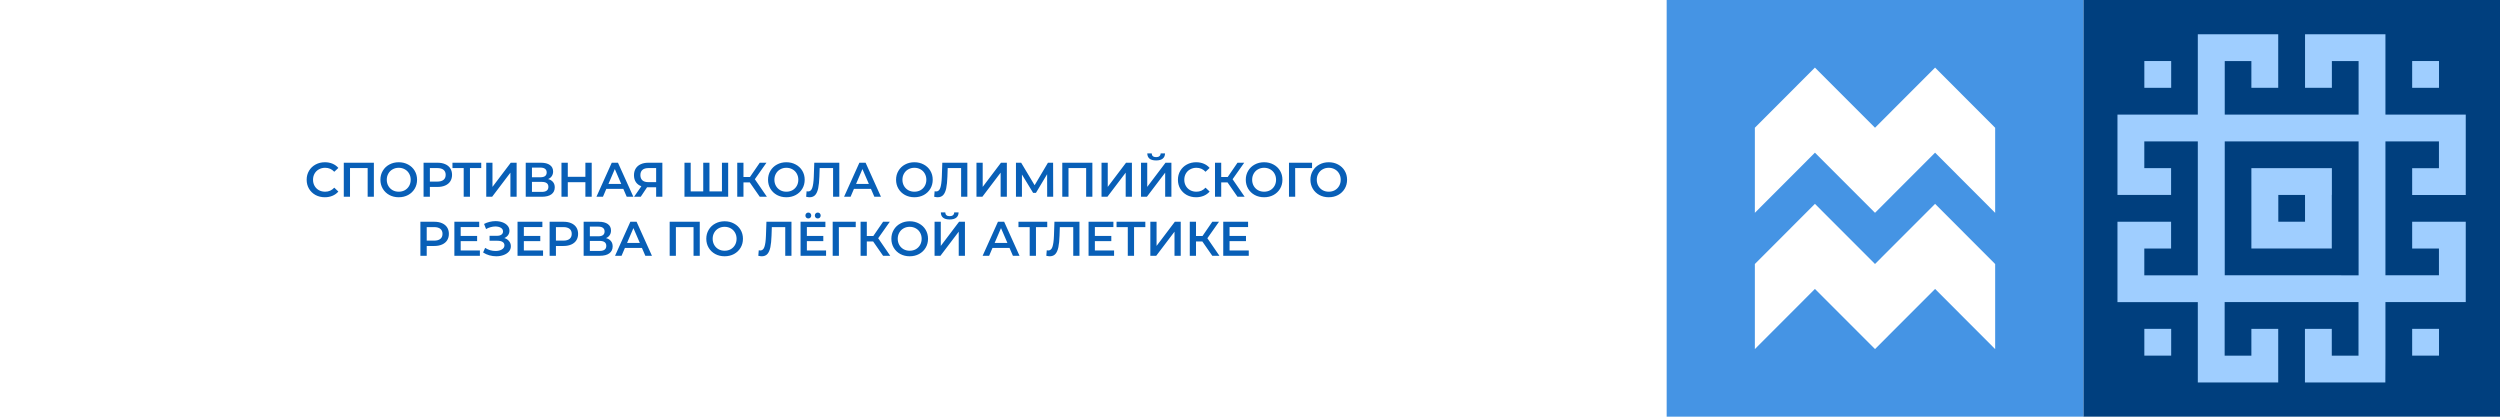 <?xml version="1.0" encoding="UTF-8"?> <svg xmlns="http://www.w3.org/2000/svg" width="2160" height="360" viewBox="0 0 2160 360" fill="none"> <g filter="url(#filter0_b_708_90019)"> <rect width="2160" height="360" fill="white"></rect> </g> <path d="M2160 3.14722e-05L1800 0L1800 360L2160 360L2160 3.14722e-05Z" fill="#003F7E"></path> <path d="M2107.3 52.731L2084.11 52.731L2084.11 75.871L2107.3 75.871L2107.3 52.731Z" fill="#9FCEFF"></path> <path d="M2107.3 284.124L2084.11 284.124L2084.11 307.264L2107.3 307.264L2107.3 284.124Z" fill="#9FCEFF"></path> <path d="M2061.02 307.296L2061.02 260.991L2130.41 260.991L2130.41 191.571L2084.11 191.571L2084.11 214.711L2107.25 214.711L2107.25 237.851L2061.02 237.851L2061.02 122.177L2107.25 122.177L2107.25 145.317L2084.11 145.317L2084.11 168.457L2130.41 168.457L2130.41 99.012L2061.02 99.012L2061.02 29.593L1991.55 29.593L1991.55 75.872L2014.74 75.872L2014.74 52.733L2037.83 52.733L2037.83 99.012L1922.18 99.012L1922.18 52.733L1945.19 52.733L1945.19 75.872L1968.38 75.872L1968.38 29.593L1898.91 29.593L1898.91 99.012L1829.49 99.012L1829.49 168.431L1875.82 168.432L1875.82 145.292L1852.68 145.292L1852.68 122.177L1898.91 122.177L1898.91 237.876L1852.68 237.876L1852.68 214.736L1875.82 214.736L1875.82 191.597L1829.49 191.597L1829.49 261.016L1898.91 261.016L1898.91 330.461L1968.38 330.461L1968.38 284.13L1945.19 284.13L1945.19 307.296L1922.1 307.296L1922.1 260.991L2037.75 260.991L2037.75 307.296L2014.66 307.296L2014.66 284.13L1991.47 284.13L1991.47 330.461L2060.94 330.461L2061.02 307.296ZM2014.74 237.851L1922.18 237.851L1922.18 122.177L2037.83 122.177L2037.83 237.876L2014.74 237.851Z" fill="#9FCEFF"></path> <path d="M2014.74 168.425L2014.74 145.285L1945.19 145.285L1945.19 214.705L2014.66 214.705L2014.66 168.425L2014.74 168.425ZM1968.46 191.565L1968.46 168.425L1991.55 168.425L1991.55 191.565L1968.46 191.565Z" fill="#9FCEFF"></path> <path d="M1875.9 52.731L1852.71 52.731L1852.71 75.871L1875.9 75.871L1875.9 52.731Z" fill="#9FCEFF"></path> <path d="M1875.9 284.124L1852.71 284.124L1852.71 307.264L1875.9 307.264L1875.9 284.124Z" fill="#9FCEFF"></path> <path d="M280.664 170.42C277.696 170.42 275.008 169.776 272.6 168.488C270.22 167.172 268.344 165.366 266.972 163.07C265.628 160.774 264.956 158.184 264.956 155.3C264.956 152.416 265.642 149.826 267.014 147.53C268.386 145.234 270.262 143.442 272.642 142.154C275.05 140.838 277.738 140.18 280.706 140.18C283.114 140.18 285.312 140.6 287.3 141.44C289.288 142.28 290.968 143.498 292.34 145.094L288.812 148.412C286.684 146.116 284.066 144.968 280.958 144.968C278.942 144.968 277.136 145.416 275.54 146.312C273.944 147.18 272.698 148.398 271.802 149.966C270.906 151.534 270.458 153.312 270.458 155.3C270.458 157.288 270.906 159.066 271.802 160.634C272.698 162.202 273.944 163.434 275.54 164.33C277.136 165.198 278.942 165.632 280.958 165.632C284.066 165.632 286.684 164.47 288.812 162.146L292.34 165.506C290.968 167.102 289.274 168.32 287.258 169.16C285.27 170 283.072 170.42 280.664 170.42ZM323.029 140.6V170H317.653V145.22H302.407V170H297.031V140.6H323.029ZM344.507 170.42C341.511 170.42 338.809 169.776 336.401 168.488C333.993 167.172 332.103 165.366 330.731 163.07C329.359 160.746 328.673 158.156 328.673 155.3C328.673 152.444 329.359 149.868 330.731 147.572C332.103 145.248 333.993 143.442 336.401 142.154C338.809 140.838 341.511 140.18 344.507 140.18C347.503 140.18 350.205 140.838 352.613 142.154C355.021 143.442 356.911 145.234 358.283 147.53C359.655 149.826 360.341 152.416 360.341 155.3C360.341 158.184 359.655 160.774 358.283 163.07C356.911 165.366 355.021 167.172 352.613 168.488C350.205 169.776 347.503 170.42 344.507 170.42ZM344.507 165.632C346.467 165.632 348.231 165.198 349.799 164.33C351.367 163.434 352.599 162.202 353.495 160.634C354.391 159.038 354.839 157.26 354.839 155.3C354.839 153.34 354.391 151.576 353.495 150.008C352.599 148.412 351.367 147.18 349.799 146.312C348.231 145.416 346.467 144.968 344.507 144.968C342.547 144.968 340.783 145.416 339.215 146.312C337.647 147.18 336.415 148.412 335.519 150.008C334.623 151.576 334.175 153.34 334.175 155.3C334.175 157.26 334.623 159.038 335.519 160.634C336.415 162.202 337.647 163.434 339.215 164.33C340.783 165.198 342.547 165.632 344.507 165.632ZM378.054 140.6C380.602 140.6 382.814 141.02 384.69 141.86C386.594 142.7 388.05 143.904 389.058 145.472C390.066 147.04 390.57 148.902 390.57 151.058C390.57 153.186 390.066 155.048 389.058 156.644C388.05 158.212 386.594 159.416 384.69 160.256C382.814 161.096 380.602 161.516 378.054 161.516H371.418V170H365.958V140.6H378.054ZM377.802 156.896C380.182 156.896 381.988 156.392 383.22 155.384C384.452 154.376 385.068 152.934 385.068 151.058C385.068 149.182 384.452 147.74 383.22 146.732C381.988 145.724 380.182 145.22 377.802 145.22H371.418V156.896H377.802ZM415.79 145.22H406.046V170H400.628V145.22H390.926V140.6H415.79V145.22ZM420.121 140.6H425.497V161.474L441.289 140.6H446.371V170H440.995V149.168L425.203 170H420.121V140.6ZM473.556 154.712C475.432 155.216 476.86 156.084 477.84 157.316C478.82 158.52 479.31 160.032 479.31 161.852C479.31 164.428 478.358 166.43 476.454 167.858C474.55 169.286 471.792 170 468.18 170H454.236V140.6H467.382C470.686 140.6 473.262 141.258 475.11 142.574C476.958 143.89 477.882 145.752 477.882 148.16C477.882 149.7 477.504 151.03 476.748 152.15C476.02 153.27 474.956 154.124 473.556 154.712ZM459.612 153.158H466.92C468.684 153.158 470.028 152.808 470.952 152.108C471.876 151.408 472.338 150.372 472.338 149C472.338 147.628 471.876 146.592 470.952 145.892C470.028 145.164 468.684 144.8 466.92 144.8H459.612V153.158ZM468.012 165.8C471.876 165.8 473.808 164.344 473.808 161.432C473.808 158.576 471.876 157.148 468.012 157.148H459.612V165.8H468.012ZM511.234 140.6V170H505.774V157.4H490.57V170H485.11V140.6H490.57V152.738H505.774V140.6H511.234ZM538.549 163.196H523.849L520.951 170H515.323L528.553 140.6H533.929L547.201 170H541.489L538.549 163.196ZM536.743 158.912L531.199 146.06L525.697 158.912H536.743ZM572.283 140.6V170H566.907V161.81H559.641H559.053L553.593 170H547.839L554.139 160.928C552.095 160.172 550.513 158.982 549.393 157.358C548.301 155.706 547.755 153.718 547.755 151.394C547.755 149.154 548.259 147.222 549.267 145.598C550.275 143.974 551.703 142.742 553.551 141.902C555.399 141.034 557.569 140.6 560.061 140.6H572.283ZM560.229 145.22C557.989 145.22 556.267 145.738 555.063 146.774C553.887 147.81 553.299 149.322 553.299 151.31C553.299 153.242 553.873 154.74 555.021 155.804C556.169 156.84 557.835 157.358 560.019 157.358H566.907V145.22H560.229ZM629.142 140.6V170H591.384V140.6H596.76V165.38H607.596V140.6H612.972V165.38H623.766V140.6H629.142ZM647.818 157.61H642.358V170H636.982V140.6H642.358V152.906H647.986L656.428 140.6H662.224L652.186 154.838L662.602 170H656.428L647.818 157.61ZM679.415 170.42C676.419 170.42 673.717 169.776 671.309 168.488C668.901 167.172 667.011 165.366 665.639 163.07C664.267 160.746 663.581 158.156 663.581 155.3C663.581 152.444 664.267 149.868 665.639 147.572C667.011 145.248 668.901 143.442 671.309 142.154C673.717 140.838 676.419 140.18 679.415 140.18C682.411 140.18 685.113 140.838 687.521 142.154C689.929 143.442 691.819 145.234 693.191 147.53C694.563 149.826 695.249 152.416 695.249 155.3C695.249 158.184 694.563 160.774 693.191 163.07C691.819 165.366 689.929 167.172 687.521 168.488C685.113 169.776 682.411 170.42 679.415 170.42ZM679.415 165.632C681.375 165.632 683.139 165.198 684.707 164.33C686.275 163.434 687.507 162.202 688.403 160.634C689.299 159.038 689.747 157.26 689.747 155.3C689.747 153.34 689.299 151.576 688.403 150.008C687.507 148.412 686.275 147.18 684.707 146.312C683.139 145.416 681.375 144.968 679.415 144.968C677.455 144.968 675.691 145.416 674.123 146.312C672.555 147.18 671.323 148.412 670.427 150.008C669.531 151.576 669.083 153.34 669.083 155.3C669.083 157.26 669.531 159.038 670.427 160.634C671.323 162.202 672.555 163.434 674.123 164.33C675.691 165.198 677.455 165.632 679.415 165.632ZM725.161 140.6V170H719.785V145.22H708.193L707.941 152.57C707.801 156.686 707.465 160.032 706.933 162.608C706.401 165.156 705.547 167.102 704.371 168.446C703.195 169.762 701.571 170.42 699.499 170.42C698.771 170.42 697.777 170.28 696.517 170L696.895 165.254C697.259 165.366 697.679 165.422 698.155 165.422C699.863 165.422 701.067 164.414 701.767 162.398C702.495 160.354 702.943 157.148 703.111 152.78L703.531 140.6H725.161ZM752.5 163.196H737.8L734.902 170H729.274L742.504 140.6H747.88L761.152 170H755.44L752.5 163.196ZM750.694 158.912L745.15 146.06L739.648 158.912H750.694ZM790.035 170.42C787.039 170.42 784.337 169.776 781.929 168.488C779.521 167.172 777.631 165.366 776.259 163.07C774.887 160.746 774.201 158.156 774.201 155.3C774.201 152.444 774.887 149.868 776.259 147.572C777.631 145.248 779.521 143.442 781.929 142.154C784.337 140.838 787.039 140.18 790.035 140.18C793.031 140.18 795.733 140.838 798.141 142.154C800.549 143.442 802.439 145.234 803.811 147.53C805.183 149.826 805.869 152.416 805.869 155.3C805.869 158.184 805.183 160.774 803.811 163.07C802.439 165.366 800.549 167.172 798.141 168.488C795.733 169.776 793.031 170.42 790.035 170.42ZM790.035 165.632C791.995 165.632 793.759 165.198 795.327 164.33C796.895 163.434 798.127 162.202 799.023 160.634C799.919 159.038 800.367 157.26 800.367 155.3C800.367 153.34 799.919 151.576 799.023 150.008C798.127 148.412 796.895 147.18 795.327 146.312C793.759 145.416 791.995 144.968 790.035 144.968C788.075 144.968 786.311 145.416 784.743 146.312C783.175 147.18 781.943 148.412 781.047 150.008C780.151 151.576 779.703 153.34 779.703 155.3C779.703 157.26 780.151 159.038 781.047 160.634C781.943 162.202 783.175 163.434 784.743 164.33C786.311 165.198 788.075 165.632 790.035 165.632ZM835.782 140.6V170H830.406V145.22H818.814L818.562 152.57C818.422 156.686 818.086 160.032 817.554 162.608C817.022 165.156 816.168 167.102 814.992 168.446C813.816 169.762 812.192 170.42 810.12 170.42C809.392 170.42 808.398 170.28 807.138 170L807.516 165.254C807.88 165.366 808.3 165.422 808.776 165.422C810.484 165.422 811.688 164.414 812.388 162.398C813.116 160.354 813.564 157.148 813.732 152.78L814.152 140.6H835.782ZM843.674 140.6H849.05V161.474L864.842 140.6H869.924V170H864.548V149.168L848.756 170H843.674V140.6ZM904.753 170L904.711 150.512L895.051 166.64H892.615L882.955 150.764V170H877.789V140.6H882.283L893.917 160.046L905.425 140.6H909.877L909.961 170H904.753ZM943.809 140.6V170H938.433V145.22H923.187V170H917.811V140.6H943.809ZM951.721 140.6H957.097V161.474L972.889 140.6H977.971V170H972.595V149.168L956.803 170H951.721V140.6ZM985.836 140.6H991.212V161.474L1007 140.6H1012.09V170H1006.71V149.168L990.918 170H985.836V140.6ZM998.898 138.626C996.378 138.626 994.474 138.108 993.186 137.072C991.926 136.036 991.282 134.524 991.254 132.536H995.076C995.104 133.572 995.44 134.37 996.084 134.93C996.728 135.49 997.666 135.77 998.898 135.77C1000.1 135.77 1001.04 135.49 1001.71 134.93C1002.41 134.37 1002.78 133.572 1002.8 132.536H1006.58C1006.56 134.496 1005.88 136.008 1004.57 137.072C1003.28 138.108 1001.39 138.626 998.898 138.626ZM1033.43 170.42C1030.47 170.42 1027.78 169.776 1025.37 168.488C1022.99 167.172 1021.11 165.366 1019.74 163.07C1018.4 160.774 1017.73 158.184 1017.73 155.3C1017.73 152.416 1018.41 149.826 1019.78 147.53C1021.16 145.234 1023.03 143.442 1025.41 142.154C1027.82 140.838 1030.51 140.18 1033.48 140.18C1035.88 140.18 1038.08 140.6 1040.07 141.44C1042.06 142.28 1043.74 143.498 1045.11 145.094L1041.58 148.412C1039.45 146.116 1036.84 144.968 1033.73 144.968C1031.71 144.968 1029.91 145.416 1028.31 146.312C1026.71 147.18 1025.47 148.398 1024.57 149.966C1023.68 151.534 1023.23 153.312 1023.23 155.3C1023.23 157.288 1023.68 159.066 1024.57 160.634C1025.47 162.202 1026.71 163.434 1028.31 164.33C1029.91 165.198 1031.71 165.632 1033.73 165.632C1036.84 165.632 1039.45 164.47 1041.58 162.146L1045.11 165.506C1043.74 167.102 1042.04 168.32 1040.03 169.16C1038.04 170 1035.84 170.42 1033.43 170.42ZM1060.59 157.61H1055.13V170H1049.76V140.6H1055.13V152.906H1060.76L1069.2 140.6H1075L1064.96 154.838L1075.38 170H1069.2L1060.59 157.61ZM1092.19 170.42C1089.19 170.42 1086.49 169.776 1084.08 168.488C1081.68 167.172 1079.79 165.366 1078.41 163.07C1077.04 160.746 1076.36 158.156 1076.36 155.3C1076.36 152.444 1077.04 149.868 1078.41 147.572C1079.79 145.248 1081.68 143.442 1084.08 142.154C1086.49 140.838 1089.19 140.18 1092.19 140.18C1095.19 140.18 1097.89 140.838 1100.3 142.154C1102.7 143.442 1104.59 145.234 1105.97 147.53C1107.34 149.826 1108.02 152.416 1108.02 155.3C1108.02 158.184 1107.34 160.774 1105.97 163.07C1104.59 165.366 1102.7 167.172 1100.3 168.488C1097.89 169.776 1095.19 170.42 1092.19 170.42ZM1092.19 165.632C1094.15 165.632 1095.91 165.198 1097.48 164.33C1099.05 163.434 1100.28 162.202 1101.18 160.634C1102.07 159.038 1102.52 157.26 1102.52 155.3C1102.52 153.34 1102.07 151.576 1101.18 150.008C1100.28 148.412 1099.05 147.18 1097.48 146.312C1095.91 145.416 1094.15 144.968 1092.19 144.968C1090.23 144.968 1088.47 145.416 1086.9 146.312C1085.33 147.18 1084.1 148.412 1083.2 150.008C1082.31 151.576 1081.86 153.34 1081.86 155.3C1081.86 157.26 1082.31 159.038 1083.2 160.634C1084.1 162.202 1085.33 163.434 1086.9 164.33C1088.47 165.198 1090.23 165.632 1092.19 165.632ZM1133.59 145.22H1119.02L1119.06 170H1113.68V140.6H1133.63L1133.59 145.22ZM1148.03 170.42C1145.04 170.42 1142.34 169.776 1139.93 168.488C1137.52 167.172 1135.63 165.366 1134.26 163.07C1132.89 160.746 1132.2 158.156 1132.2 155.3C1132.2 152.444 1132.89 149.868 1134.26 147.572C1135.63 145.248 1137.52 143.442 1139.93 142.154C1142.34 140.838 1145.04 140.18 1148.03 140.18C1151.03 140.18 1153.73 140.838 1156.14 142.154C1158.55 143.442 1160.44 145.234 1161.81 147.53C1163.18 149.826 1163.87 152.416 1163.87 155.3C1163.87 158.184 1163.18 160.774 1161.81 163.07C1160.44 165.366 1158.55 167.172 1156.14 168.488C1153.73 169.776 1151.03 170.42 1148.03 170.42ZM1148.03 165.632C1149.99 165.632 1151.76 165.198 1153.33 164.33C1154.89 163.434 1156.13 162.202 1157.02 160.634C1157.92 159.038 1158.37 157.26 1158.37 155.3C1158.37 153.34 1157.92 151.576 1157.02 150.008C1156.13 148.412 1154.89 147.18 1153.33 146.312C1151.76 145.416 1149.99 144.968 1148.03 144.968C1146.07 144.968 1144.31 145.416 1142.74 146.312C1141.17 147.18 1139.94 148.412 1139.05 150.008C1138.15 151.576 1137.7 153.34 1137.7 155.3C1137.7 157.26 1138.15 159.038 1139.05 160.634C1139.94 162.202 1141.17 163.434 1142.74 164.33C1144.31 165.198 1146.07 165.632 1148.03 165.632ZM375.316 191.6C377.864 191.6 380.076 192.02 381.952 192.86C383.856 193.7 385.312 194.904 386.32 196.472C387.328 198.04 387.832 199.902 387.832 202.058C387.832 204.186 387.328 206.048 386.32 207.644C385.312 209.212 383.856 210.416 381.952 211.256C380.076 212.096 377.864 212.516 375.316 212.516H368.68V221H363.22V191.6H375.316ZM375.064 207.896C377.444 207.896 379.25 207.392 380.482 206.384C381.714 205.376 382.33 203.934 382.33 202.058C382.33 200.182 381.714 198.74 380.482 197.732C379.25 196.724 377.444 196.22 375.064 196.22H368.68V207.896H375.064ZM414.627 216.422V221H392.577V191.6H414.039V196.178H398.037V203.822H412.233V208.316H398.037V216.422H414.627ZM435.75 205.67C437.514 206.23 438.886 207.14 439.866 208.4C440.874 209.632 441.378 211.088 441.378 212.768C441.378 214.532 440.804 216.072 439.656 217.388C438.508 218.676 436.968 219.67 435.036 220.37C433.132 221.07 431.046 221.42 428.778 221.42C426.818 221.42 424.844 221.154 422.856 220.622C420.896 220.062 419.076 219.236 417.396 218.144L419.16 214.154C420.448 215.022 421.876 215.694 423.444 216.17C425.012 216.618 426.566 216.842 428.106 216.842C430.318 216.842 432.152 216.408 433.608 215.54C435.092 214.672 435.834 213.482 435.834 211.97C435.834 210.682 435.302 209.702 434.238 209.03C433.174 208.358 431.704 208.022 429.828 208.022H422.982V203.738H429.408C431.032 203.738 432.306 203.402 433.23 202.73C434.154 202.058 434.616 201.148 434.616 200C434.616 198.628 433.986 197.564 432.726 196.808C431.494 196.052 429.912 195.674 427.98 195.674C426.664 195.674 425.306 195.87 423.906 196.262C422.506 196.626 421.19 197.172 419.958 197.9L418.236 193.49C419.748 192.678 421.344 192.076 423.024 191.684C424.732 191.264 426.426 191.054 428.106 191.054C430.29 191.054 432.292 191.39 434.112 192.062C435.96 192.734 437.43 193.7 438.522 194.96C439.614 196.192 440.16 197.648 440.16 199.328C440.16 200.784 439.768 202.058 438.984 203.15C438.2 204.242 437.122 205.082 435.75 205.67ZM469.199 216.422V221H447.149V191.6H468.611V196.178H452.609V203.822H466.805V208.316H452.609V216.422H469.199ZM486.962 191.6C489.51 191.6 491.722 192.02 493.598 192.86C495.502 193.7 496.958 194.904 497.966 196.472C498.974 198.04 499.478 199.902 499.478 202.058C499.478 204.186 498.974 206.048 497.966 207.644C496.958 209.212 495.502 210.416 493.598 211.256C491.722 212.096 489.51 212.516 486.962 212.516H480.326V221H474.866V191.6H486.962ZM486.71 207.896C489.09 207.896 490.896 207.392 492.128 206.384C493.36 205.376 493.976 203.934 493.976 202.058C493.976 200.182 493.36 198.74 492.128 197.732C490.896 196.724 489.09 196.22 486.71 196.22H480.326V207.896H486.71ZM523.585 205.712C525.461 206.216 526.889 207.084 527.869 208.316C528.849 209.52 529.339 211.032 529.339 212.852C529.339 215.428 528.387 217.43 526.483 218.858C524.579 220.286 521.821 221 518.209 221H504.265V191.6H517.411C520.715 191.6 523.291 192.258 525.139 193.574C526.987 194.89 527.911 196.752 527.911 199.16C527.911 200.7 527.533 202.03 526.777 203.15C526.049 204.27 524.985 205.124 523.585 205.712ZM509.641 204.158H516.949C518.713 204.158 520.057 203.808 520.981 203.108C521.905 202.408 522.367 201.372 522.367 200C522.367 198.628 521.905 197.592 520.981 196.892C520.057 196.164 518.713 195.8 516.949 195.8H509.641V204.158ZM518.041 216.8C521.905 216.8 523.837 215.344 523.837 212.432C523.837 209.576 521.905 208.148 518.041 208.148H509.641V216.8H518.041ZM554.627 214.196H539.927L537.029 221H531.401L544.631 191.6H550.007L563.279 221H557.567L554.627 214.196ZM552.821 209.912L547.277 197.06L541.775 209.912H552.821ZM604.595 191.6V221H599.219V196.22H583.973V221H578.597V191.6H604.595ZM626.073 221.42C623.077 221.42 620.375 220.776 617.967 219.488C615.559 218.172 613.669 216.366 612.297 214.07C610.925 211.746 610.239 209.156 610.239 206.3C610.239 203.444 610.925 200.868 612.297 198.572C613.669 196.248 615.559 194.442 617.967 193.154C620.375 191.838 623.077 191.18 626.073 191.18C629.069 191.18 631.771 191.838 634.179 193.154C636.587 194.442 638.477 196.234 639.849 198.53C641.221 200.826 641.907 203.416 641.907 206.3C641.907 209.184 641.221 211.774 639.849 214.07C638.477 216.366 636.587 218.172 634.179 219.488C631.771 220.776 629.069 221.42 626.073 221.42ZM626.073 216.632C628.033 216.632 629.797 216.198 631.365 215.33C632.933 214.434 634.165 213.202 635.061 211.634C635.957 210.038 636.405 208.26 636.405 206.3C636.405 204.34 635.957 202.576 635.061 201.008C634.165 199.412 632.933 198.18 631.365 197.312C629.797 196.416 628.033 195.968 626.073 195.968C624.113 195.968 622.349 196.416 620.781 197.312C619.213 198.18 617.981 199.412 617.085 201.008C616.189 202.576 615.741 204.34 615.741 206.3C615.741 208.26 616.189 210.038 617.085 211.634C617.981 213.202 619.213 214.434 620.781 215.33C622.349 216.198 624.113 216.632 626.073 216.632ZM683.827 191.6V221H678.451V196.22H666.859L666.607 203.57C666.467 207.686 666.131 211.032 665.599 213.608C665.067 216.156 664.213 218.102 663.037 219.446C661.861 220.762 660.237 221.42 658.165 221.42C657.437 221.42 656.443 221.28 655.183 221L655.561 216.254C655.925 216.366 656.345 216.422 656.821 216.422C658.529 216.422 659.733 215.414 660.433 213.398C661.161 211.354 661.609 208.148 661.777 203.78L662.197 191.6H683.827ZM713.728 216.422V221H691.678V191.6H713.14V196.178H697.138V203.822H711.334V208.316H697.138V216.422H713.728ZM698.398 188.744C697.67 188.744 697.068 188.506 696.592 188.03C696.116 187.554 695.878 186.952 695.878 186.224C695.878 185.468 696.116 184.852 696.592 184.376C697.068 183.9 697.67 183.662 698.398 183.662C699.126 183.662 699.728 183.9 700.204 184.376C700.68 184.852 700.918 185.468 700.918 186.224C700.918 186.952 700.68 187.554 700.204 188.03C699.728 188.506 699.126 188.744 698.398 188.744ZM706.546 188.744C705.818 188.744 705.216 188.506 704.74 188.03C704.264 187.554 704.026 186.952 704.026 186.224C704.026 185.468 704.264 184.852 704.74 184.376C705.216 183.9 705.818 183.662 706.546 183.662C707.274 183.662 707.876 183.9 708.352 184.376C708.828 184.852 709.066 185.468 709.066 186.224C709.066 186.952 708.828 187.554 708.352 188.03C707.876 188.506 707.274 188.744 706.546 188.744ZM739.344 196.22H724.77L724.812 221H719.436V191.6H739.386L739.344 196.22ZM754.379 208.61H748.919V221H743.543V191.6H748.919V203.906H754.547L762.989 191.6H768.785L758.747 205.838L769.163 221H762.989L754.379 208.61ZM785.975 221.42C782.979 221.42 780.277 220.776 777.869 219.488C775.461 218.172 773.571 216.366 772.199 214.07C770.827 211.746 770.141 209.156 770.141 206.3C770.141 203.444 770.827 200.868 772.199 198.572C773.571 196.248 775.461 194.442 777.869 193.154C780.277 191.838 782.979 191.18 785.975 191.18C788.971 191.18 791.673 191.838 794.081 193.154C796.489 194.442 798.379 196.234 799.751 198.53C801.123 200.826 801.809 203.416 801.809 206.3C801.809 209.184 801.123 211.774 799.751 214.07C798.379 216.366 796.489 218.172 794.081 219.488C791.673 220.776 788.971 221.42 785.975 221.42ZM785.975 216.632C787.935 216.632 789.699 216.198 791.267 215.33C792.835 214.434 794.067 213.202 794.963 211.634C795.859 210.038 796.307 208.26 796.307 206.3C796.307 204.34 795.859 202.576 794.963 201.008C794.067 199.412 792.835 198.18 791.267 197.312C789.699 196.416 787.935 195.968 785.975 195.968C784.015 195.968 782.251 196.416 780.683 197.312C779.115 198.18 777.883 199.412 776.987 201.008C776.091 202.576 775.643 204.34 775.643 206.3C775.643 208.26 776.091 210.038 776.987 211.634C777.883 213.202 779.115 214.434 780.683 215.33C782.251 216.198 784.015 216.632 785.975 216.632ZM807.467 191.6H812.843V212.474L828.635 191.6H833.717V221H828.341V200.168L812.549 221H807.467V191.6ZM820.529 189.626C818.009 189.626 816.105 189.108 814.817 188.072C813.557 187.036 812.913 185.524 812.885 183.536H816.707C816.735 184.572 817.071 185.37 817.715 185.93C818.359 186.49 819.297 186.77 820.529 186.77C821.733 186.77 822.671 186.49 823.343 185.93C824.043 185.37 824.407 184.572 824.435 183.536H828.215C828.187 185.496 827.515 187.008 826.199 188.072C824.911 189.108 823.021 189.626 820.529 189.626ZM872.216 214.196H857.516L854.618 221H848.99L862.22 191.6H867.596L880.868 221H875.156L872.216 214.196ZM870.41 209.912L864.866 197.06L859.364 209.912H870.41ZM904.816 196.22H895.072V221H889.654V196.22H879.952V191.6H904.816V196.22ZM932.662 191.6V221H927.286V196.22H915.694L915.442 203.57C915.302 207.686 914.966 211.032 914.434 213.608C913.902 216.156 913.048 218.102 911.872 219.446C910.696 220.762 909.072 221.42 907 221.42C906.272 221.42 905.278 221.28 904.018 221L904.396 216.254C904.76 216.366 905.18 216.422 905.656 216.422C907.364 216.422 908.568 215.414 909.268 213.398C909.996 211.354 910.444 208.148 910.612 203.78L911.032 191.6H932.662ZM962.563 216.422V221H940.513V191.6H961.975V196.178H945.973V203.822H960.169V208.316H945.973V216.422H962.563ZM989.566 196.22H979.822V221H974.404V196.22H964.702V191.6H989.566V196.22ZM993.896 191.6H999.272V212.474L1015.06 191.6H1020.15V221H1014.77V200.168L998.978 221H993.896V191.6ZM1038.81 208.61H1033.35V221H1027.97V191.6H1033.35V203.906H1038.97L1047.42 191.6H1053.21L1043.17 205.838L1053.59 221H1047.42L1038.81 208.61ZM1078.93 216.422V221H1056.88V191.6H1078.34V196.178H1062.34V203.822H1076.53V208.316H1062.34V216.422H1078.93Z" fill="#085FB7"></path> <path d="M1800 3.14722e-05L1440 0L1440 360L1800 360L1800 3.14722e-05Z" fill="#4594E4"></path> <path d="M1723.82 153.445L1723.82 110.391L1671.93 58.397L1620.01 110.366L1568.09 58.397L1516.2 110.366L1516.2 153.419L1516.2 162.36L1516.2 183.874L1531.39 168.66L1537.69 162.36L1568.09 131.905L1598.52 162.36L1604.82 168.66L1620.01 183.874L1620.01 183.9L1620.01 183.874L1635.2 168.66L1641.5 162.36L1671.93 131.905L1702.33 162.36L1708.63 168.66L1723.82 183.9L1723.82 162.36L1723.82 153.445Z" fill="white"></path> <path d="M1723.82 271.173L1723.82 228.12L1671.93 176.125L1620.01 228.094L1568.09 176.125L1516.2 228.094L1516.2 271.173L1516.2 280.089L1516.2 301.603L1531.39 286.388L1537.69 280.089L1568.09 249.634L1598.52 280.089L1604.82 286.388L1620.01 301.603L1620.01 301.628L1620.01 301.603L1635.2 286.388L1641.5 280.089L1671.93 249.634L1702.33 280.089L1708.63 286.388L1723.82 301.628L1723.82 280.089L1723.82 271.173Z" fill="white"></path> <defs> <filter id="filter0_b_708_90019" x="-24" y="-24" width="2208" height="408" filterUnits="userSpaceOnUse" color-interpolation-filters="sRGB"> <feFlood flood-opacity="0" result="BackgroundImageFix"></feFlood> <feGaussianBlur in="BackgroundImageFix" stdDeviation="12"></feGaussianBlur> <feComposite in2="SourceAlpha" operator="in" result="effect1_backgroundBlur_708_90019"></feComposite> <feBlend mode="normal" in="SourceGraphic" in2="effect1_backgroundBlur_708_90019" result="shape"></feBlend> </filter> </defs> </svg> 